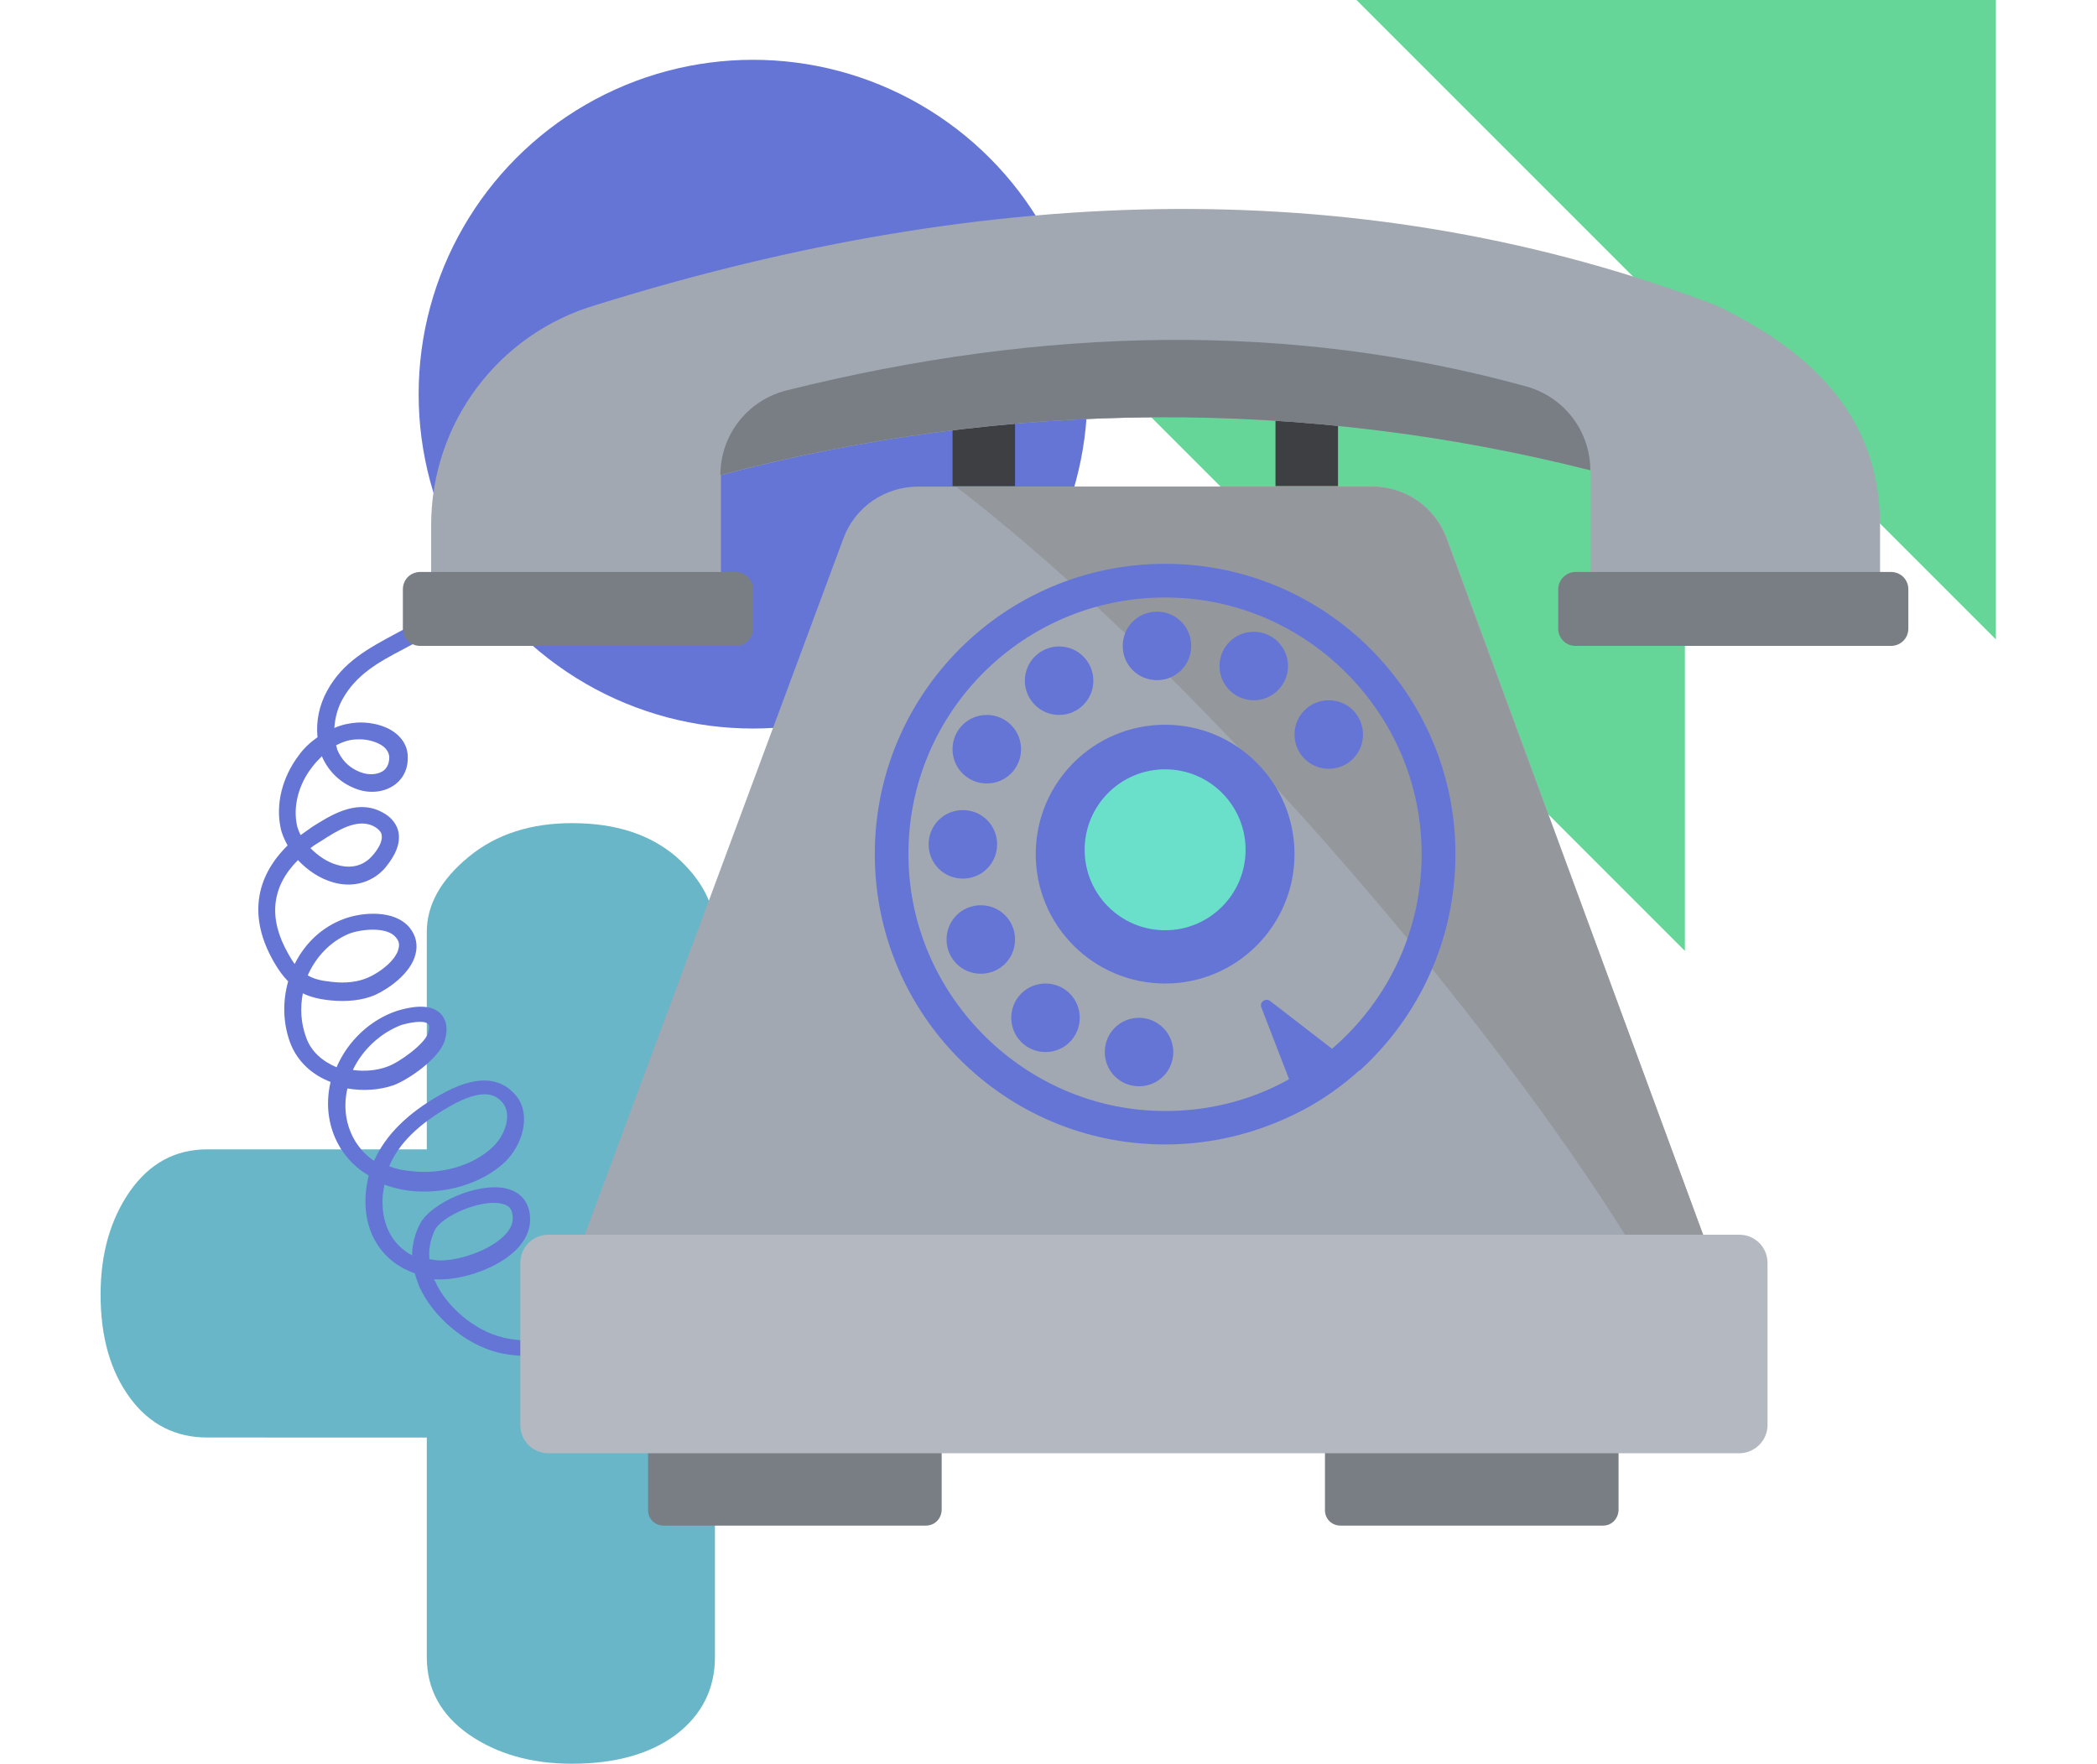 <?xml version="1.0" encoding="utf-8"?>
<!-- Generator: Adobe Illustrator 25.3.0, SVG Export Plug-In . SVG Version: 6.00 Build 0)  -->
<svg version="1.1" id="OBJECTS" xmlns="http://www.w3.org/2000/svg" xmlns:xlink="http://www.w3.org/1999/xlink" x="0px" y="0px"
	 viewBox="0 0 385.7 324.4" style="enable-background:new 0 0 385.7 324.4;" xml:space="preserve">
<style type="text/css">
	.st0{fill:#6575D6;}
	.st1{fill:#65D697;}
	.st2{fill:#69B6C9;}
	.st3{fill:#797E85;}
	.st4{fill:#A1A8B2;}
	.st5{fill:#94989D;}
	.st6{fill:#6AE0CB;}
	.st7{fill:#3D3F43;}
	.st8{fill:#B4B9C1;}
</style>
<circle class="st0" cx="138.5" cy="72.5" r="61.5"/>
<polygon class="st1" points="367.1,117.6 367.1,0 249.5,0 "/>
<polygon class="st1" points="309.9,174.9 309.9,57.3 192.3,57.3 "/>
<g>
	<path class="st2" d="M105.2,324.4c-7.5,0-13.8-1.8-19-5.4c-5.1-3.6-7.7-8.3-7.7-14.2v-40.4H38.1c-5.8,0-10.6-2.4-14.2-7.3
		c-3.6-4.9-5.4-11.2-5.4-19c0-7.5,1.8-13.8,5.4-19c3.6-5.1,8.3-7.7,14.2-7.7h40.4v-40c0-5,2.6-9.6,7.7-13.8s11.5-6.2,19-6.2
		c8.1,0,14.4,2.1,19.2,6.2c4.7,4.2,7.1,8.8,7.1,13.8v40h40c5,0,9.6,2.6,13.7,7.7c4.2,5.1,6.3,11.5,6.3,19c0,7.8-2.1,14.1-6.3,19
		c-4.2,4.9-8.8,7.3-13.7,7.3h-40v40.4c0,5.8-2.4,10.6-7.1,14.2C119.6,322.6,113.2,324.4,105.2,324.4z"/>
</g>
<g>
	<path class="st0" d="M98.7,249.5c-2.6,0-5.3-0.3-7-0.7c-6.1-1.5-12.1-6.6-14.6-12.2c-0.3-0.8-0.6-1.6-0.8-2.4
		c-6.1-2.1-9.7-7.7-9-15c0.1-1,0.3-2,0.5-3c-2.1-1.2-3.8-2.9-5.1-4.9c-2.3-3.7-2.9-8-1.9-12.3c-3.4-1.3-6.2-3.8-7.5-7.4
		c-1.3-3.7-1.3-7.5-0.3-11.1c-0.9-0.9-1.8-2.1-2.7-3.7c-4.5-7.9-3.5-15.3,2.6-21.3c-0.6-1.1-1.1-2.2-1.3-3.3
		c-0.9-4.3,0.3-9.2,3.3-13.2c1-1.4,2.2-2.5,3.5-3.4c-0.3-2.9,0.3-5.9,1.8-8.6c2.9-5.3,7.7-7.8,12.3-10.3c2.5-1.3,4.8-2.6,6.8-4.2
		l2,2.5c-2.3,1.8-4.8,3.2-7.3,4.5c-4.4,2.3-8.5,4.6-11,9.1c-0.9,1.6-1.4,3.5-1.5,5.3c1.3-0.6,2.8-0.9,4.2-1c2-0.1,4.1,0.3,5.7,1.1
		c2.2,1.1,3.5,2.9,3.6,5c0.1,2.1-0.6,3.9-2.2,5.2c-1.8,1.4-4.3,1.8-6.7,1.1c-3.2-1-5.6-3.2-6.9-6.2c-0.6,0.6-1.2,1.2-1.8,2
		c-2.5,3.2-3.5,7.2-2.8,10.6c0.1,0.6,0.4,1.3,0.7,1.9c0.7-0.5,1.4-1,2.1-1.5c3.2-2,7.9-5.1,12.5-2.9c2.4,1.1,3.2,2.8,3.4,3.9
		c0.5,2.8-1.5,5.4-2.7,6.8c-2.4,2.5-5.8,3.4-9.3,2.4c-2.5-0.7-4.7-2.2-6.5-4.1c-4.9,4.9-5.5,10.7-1.8,17.2c0.4,0.7,0.8,1.4,1.2,1.9
		c1.9-3.8,5-6.8,9.1-8.3c3.2-1.2,9.3-1.8,12.1,1.7c1.1,1.4,1.5,3.1,1,4.9c-0.9,3.5-5,6.3-7.4,7.4c-2.3,1-5.2,1.3-8.2,1
		c-2-0.2-3.7-0.6-5.1-1.3c-0.5,2.6-0.4,5.4,0.6,8.1c0.9,2.6,3,4.4,5.6,5.5c2.1-4.9,6.3-8.8,11.2-10.4c1.7-0.5,5.8-1.6,7.9,0.5
		c0.8,0.8,1.6,2.3,0.8,5c-1,3.3-6.7,7.2-9.4,8.2c-2.6,0.9-5.6,1.1-8.5,0.6c-0.8,3.4-0.3,6.9,1.5,9.8c0.9,1.4,2,2.6,3.4,3.5
		c2.1-4.7,6.2-8.8,12.3-12.2c6.2-3.5,10.8-3.4,13.8,0.2c2.9,3.5,1.2,9.1-2,12.2c-4.2,4-11.1,6.1-17.7,5.3c-1.6-0.2-3.1-0.6-4.5-1.1
		c-0.1,0.6-0.2,1.3-0.3,1.9c-0.4,5.1,1.6,9.1,5.4,11.1c0-2,0.5-4,1.5-5.9c2-3.7,10.5-7.6,15.8-6.4c2.7,0.6,4.3,2.6,4.4,5.4
		c0.1,2.2-0.9,4.3-2.8,6.1c-3.8,3.6-10.6,5.5-14.7,5.2c-0.1,0-0.2,0-0.2,0c0.1,0.1,0.1,0.2,0.2,0.3c2.1,4.8,7.4,9.2,12.5,10.4
		c3.1,0.8,9.2,0.9,11.2,0l1.3,2.9C103.5,249.2,101.1,249.5,98.7,249.5z M79,231.6c0.4,0.1,0.9,0.1,1.3,0.2c2.9,0.3,9-1.3,12.2-4.3
		c1.3-1.2,1.9-2.4,1.8-3.7c-0.1-1.4-0.6-2.1-2-2.4c-3.8-0.9-10.9,2.2-12.3,4.8C79.1,228.1,78.8,230,79,231.6z M71.6,214.5
		c1.2,0.5,2.6,0.8,4,0.9c5.7,0.7,11.6-1.1,15.1-4.5c2.2-2.1,3.5-5.9,1.8-8c-1.2-1.5-3.5-3-9.8,0.6C76.9,206.8,73.3,210.4,71.6,214.5
		z M64.9,196.8c2.2,0.3,4.4,0.1,6.3-0.6c2.3-0.8,6.9-4.2,7.5-6.1c0.3-0.9,0.3-1.6,0-1.8c-0.5-0.5-2.3-0.5-4.8,0.2
		C70.1,189.9,66.7,193,64.9,196.8z M56.6,179.4c1.2,0.7,2.5,1,4.5,1.2c2.5,0.3,4.8,0,6.6-0.8c2.3-1,5.1-3.2,5.6-5.3
		c0.2-0.8,0.1-1.4-0.5-2.1c-1.5-1.9-6-1.6-8.5-0.7C60.8,173.1,58.1,176,56.6,179.4z M57.1,156c1.4,1.4,3.1,2.6,5,3.1
		c1.7,0.5,4.2,0.6,6.2-1.5c1.4-1.5,2.1-3,1.9-4c0-0.2-0.2-1-1.6-1.7c-3-1.4-6.6,0.9-9.4,2.7C58.4,155.1,57.7,155.5,57.1,156z
		 M61.8,137.1c0.1,0.2,0.2,0.5,0.2,0.7c0.6,1.5,1.9,3.5,4.8,4.4c1.4,0.4,2.9,0.2,3.8-0.5c0.7-0.6,1-1.4,1-2.5
		c-0.1-1-0.7-1.8-1.9-2.4c-1.2-0.6-2.7-0.9-4.1-0.8C64.4,136,63.1,136.4,61.8,137.1z"/>
</g>
<path class="st3" d="M170.3,280.6H122c-1.5,0-2.8-1.2-2.8-2.8v-16c0-1.5,1.2-2.8,2.8-2.8h48.4c1.5,0,2.8,1.2,2.8,2.8v16
	C173.1,279.4,171.9,280.6,170.3,280.6z"/>
<path class="st3" d="M294.9,280.6h-48.4c-1.5,0-2.8-1.2-2.8-2.8v-16c0-1.5,1.2-2.8,2.8-2.8h48.4c1.5,0,2.8,1.2,2.8,2.8v16
	C297.6,279.4,296.4,280.6,294.9,280.6z"/>
<path class="st4" d="M314.5,230.5H106.3l48.8-131.4c2.1-5.8,7.6-9.6,13.8-9.6h83.5c6.2,0,11.7,3.8,13.8,9.7L314.5,230.5z"/>
<path class="st5" d="M314.5,230.5H301c-27.2-44.5-81.6-107.6-125.2-141h76.5c6.2,0,11.7,3.8,13.8,9.7L314.5,230.5z"/>
<circle class="st0" cx="214.3" cy="157.1" r="23.8"/>
<g>
	<path class="st0" d="M219.1,118.8c0,3.5-2.8,6.3-6.3,6.3s-6.3-2.8-6.3-6.3c0-3.5,2.8-6.3,6.3-6.3S219.1,115.3,219.1,118.8z"/>
	<circle class="st0" cx="230.6" cy="122.5" r="6.3"/>
	<path class="st0" d="M250.7,135.1c0,3.5-2.8,6.3-6.3,6.3c-3.5,0-6.3-2.8-6.3-6.3c0-3.5,2.8-6.3,6.3-6.3S250.7,131.6,250.7,135.1z"
		/>
	<circle class="st0" cx="194.8" cy="125.2" r="6.3"/>
	<path class="st0" d="M187.8,137.8c0,3.5-2.8,6.3-6.3,6.3c-3.5,0-6.3-2.8-6.3-6.3s2.8-6.3,6.3-6.3S187.8,134.3,187.8,137.8z"/>
	<path class="st0" d="M183.4,155.3c0,3.5-2.8,6.3-6.3,6.3c-3.5,0-6.3-2.8-6.3-6.3c0-3.5,2.8-6.3,6.3-6.3
		C180.6,149,183.4,151.8,183.4,155.3z"/>
	<path class="st0" d="M186.7,172.8c0,3.5-2.8,6.3-6.3,6.3c-3.5,0-6.3-2.8-6.3-6.3c0-3.5,2.8-6.3,6.3-6.3S186.7,169.3,186.7,172.8z"
		/>
	<path class="st0" d="M198.6,187.2c0,3.5-2.8,6.3-6.3,6.3c-3.5,0-6.3-2.8-6.3-6.3s2.8-6.3,6.3-6.3
		C195.8,180.9,198.6,183.7,198.6,187.2z"/>
	<path class="st0" d="M215.8,193.5c0,3.5-2.8,6.3-6.3,6.3c-3.5,0-6.3-2.8-6.3-6.3c0-3.5,2.8-6.3,6.3-6.3
		C212.9,187.2,215.8,190,215.8,193.5z"/>
</g>
<ellipse class="st6" cx="214.3" cy="156.3" rx="14.8" ry="14.8"/>
<path class="st0" d="M267.7,157.1c0-29.5-23.9-53.4-53.4-53.4s-53.4,23.9-53.4,53.4c0,29.5,23.9,53.4,53.4,53.4
	c9.1,0,17.6-2.3,25.1-6.2v0c0.1,0,0.1-0.1,0.2-0.1c3.8-2,7.3-4.5,10.4-7.3c0,0,0.1,0,0.1,0l0,0C260.9,187.1,267.7,172.9,267.7,157.1
	z M237.1,198.5c-7.3,4.1-15.9,6.2-24.9,5.8c-24.6-1.1-44.6-21.5-45.1-46.2c-0.6-27.6,22.5-49.9,50.3-48.1
	c23.6,1.5,42.7,20.8,44,44.4c0.9,15.4-5.7,29.3-16.4,38.5l-11.4-8.8c-0.8-0.6-2,0.2-1.6,1.2L237.1,198.5z"/>
<rect x="175.2" y="72.8" class="st7" width="11.5" height="16.6"/>
<rect x="234.6" y="72.8" class="st7" width="11.5" height="16.6"/>
<path class="st4" d="M345.8,96.6v9.8h-53.2V86.5c-52.5-13.3-107.6-13-160,0.9v19H79.3v-9.8c0-18.7,12.3-35.2,30.3-40.5
	c73.4-22.9,142.2-24.2,205.9,0C334.8,65.3,345.8,77.9,345.8,96.6z"/>
<path class="st3" d="M292.5,86.5c-52.5-13.3-107.6-13-160,0.9c0-7.4,5-13.8,12.2-15.6C192,60,237.4,59.1,280.8,71.1
	c6.7,1.9,11.4,7.8,11.7,14.8L292.5,86.5z"/>
<path class="st3" d="M77.3,118.8h58c1.8,0,3.2-1.4,3.2-3.2v-7.2c0-1.8-1.4-3.2-3.2-3.2h-58c-1.8,0-3.2,1.4-3.2,3.2v7.2
	C74.1,117.4,75.5,118.8,77.3,118.8z"/>
<path class="st8" d="M319.9,267.3h-219c-2.9,0-5.2-2.3-5.2-5.2v-29.8c0-2.9,2.3-5.2,5.2-5.2h219c2.9,0,5.2,2.3,5.2,5.2v29.8
	C325.1,265,322.7,267.3,319.9,267.3z"/>
<path class="st3" d="M347.8,118.8h-58c-1.8,0-3.2-1.4-3.2-3.2v-7.2c0-1.8,1.5-3.2,3.2-3.2h58c1.8,0,3.2,1.4,3.2,3.2v7.2
	C351,117.4,349.6,118.8,347.8,118.8z"/>
</svg>
